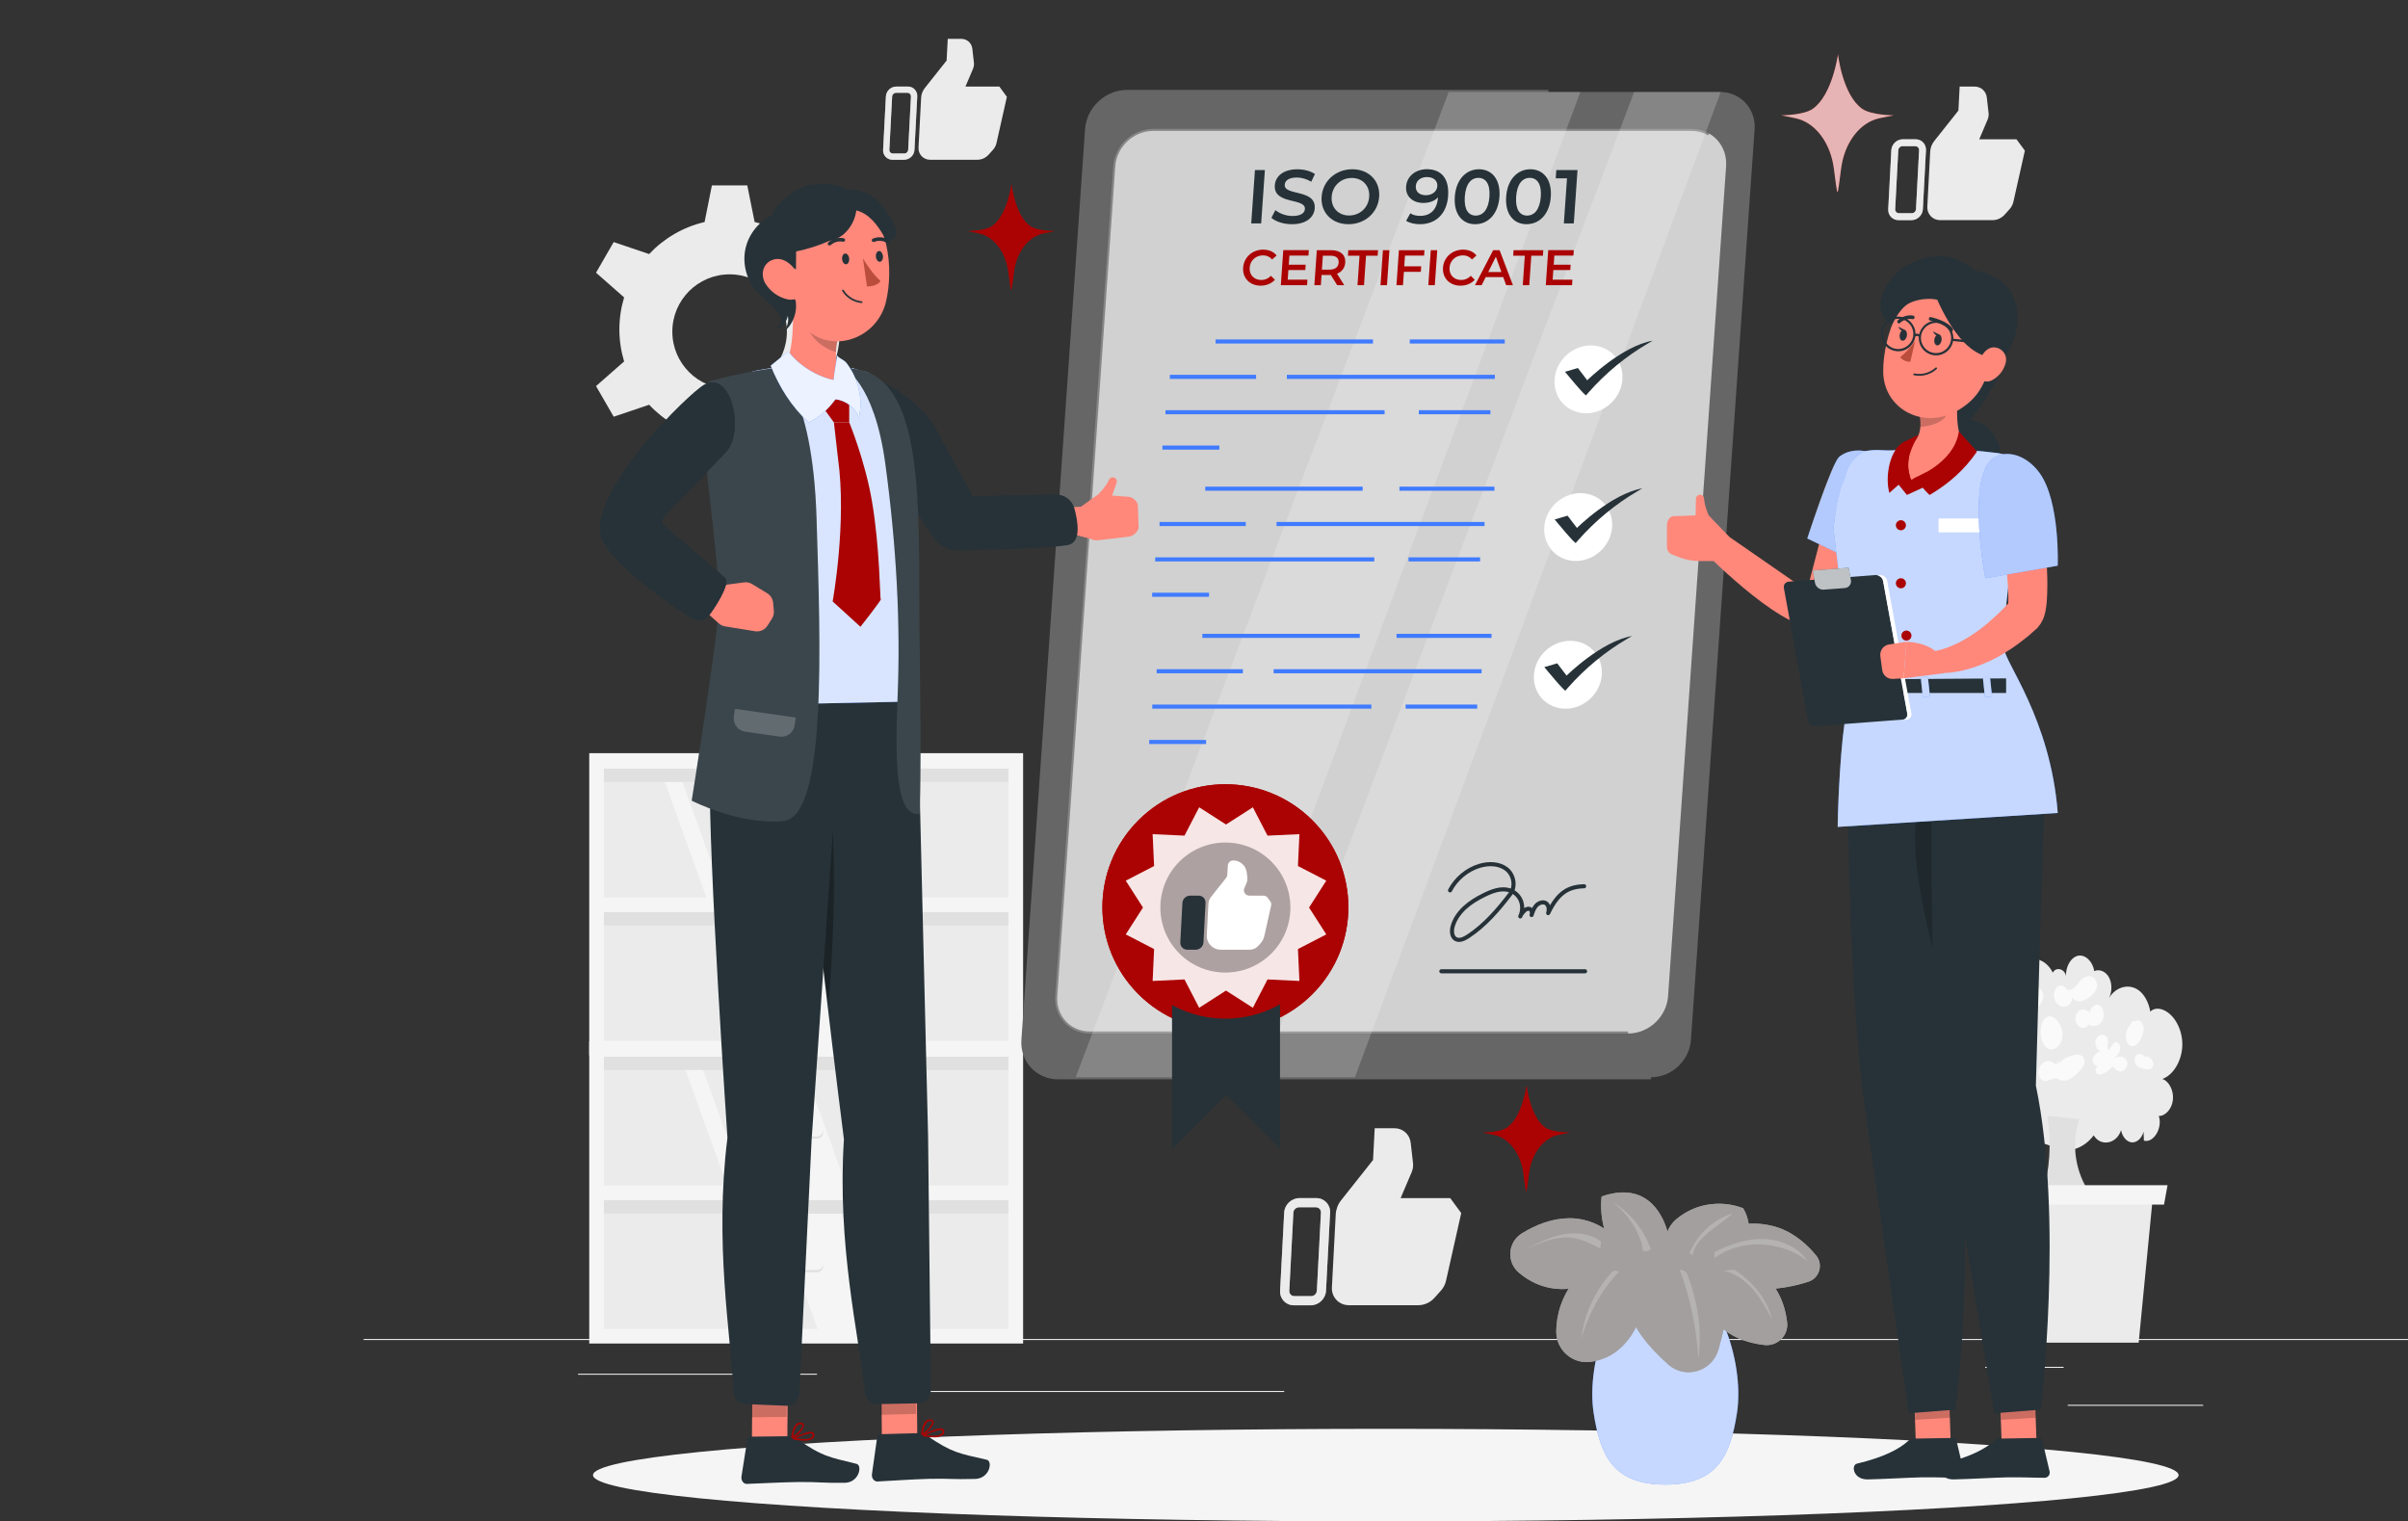 <?xml version="1.0" encoding="UTF-8"?>
<svg xmlns="http://www.w3.org/2000/svg" viewBox="0 0 588.92 372.06">
  <rect x="0" y="0" width="588.92" height="372.06" fill="#333333" stroke="none"/>
  <defs>
    <style>

      .bounce2 {
        animation: bounce2 4s ease infinite;
      }
      @keyframes bounce2 {
        0%, 20%, 50%, 80%, 100% {transform: translateY(0);}
        40% {transform: translateY(-30px);}
        60% {transform: translateY(-15px);}
      }
      
      .fade-in {
        animation: fade-in 2s linear infinite;
      }
      @keyframes fade-in {
        from { opacity: 0; }
        to { opacity: 1; }
      }
      .path {
        stroke-dasharray: 500;
        stroke-dashoffset: 1000;
        animation: dash 5s linear reverse infinite;
    }
    @keyframes dash {
        0% {
            stroke-dashoffset: 1000;
        }

        100% {
            stroke-dashoffset: 0;
        }
    }
      
    .spin {
      animation: spin 3s;
    }
    @keyframes spin {
      from { transform: rotate(0deg); }
      to { transform: rotate(360deg); }
    }


      .cls-1, .cls-2 {
        opacity: .7;
      }

      .cls-3, .cls-4, .cls-5, .cls-6, .cls-2, .cls-7, .cls-8, .cls-9 {
        fill: #fff;
      }

      .cls-10 {
        fill: #fafafa;
      }

      .cls-4 {
        opacity: .9;
      }

      .cls-11 {
        opacity: .5;
      }

      .cls-12 {
        fill: #ba4d3c;
      }

      .cls-13 {
        fill: #f5f5f5;
      }

      .cls-14, .cls-15, .cls-7 {
        opacity: .2;
      }

      .cls-5, .cls-16 {
        opacity: .1;
      }

      .cls-17 {
        fill: #e0e0e0;
      }

      .cls-6 {
        opacity: .8;
      }

      .cls-18 {
        opacity: .3;
      }

      .cls-15 {
        isolation: isolate;
      }

      .cls-19 {
        fill: #ebebeb;
      }

      .cls-20 {
        fill: #407bff;
      }

      .cls-21 {
        stroke: #263238;
        stroke-linecap: round;
        stroke-linejoin: round;
      }

      .cls-21, .cls-22 {
        fill: none;
      }

      .cls-8, .cls-22 {
        stroke: #407bff;
        stroke-miterlimit: 10;
      }

      .cls-9 {
        opacity: .6;
      }

      .cls-23 {
        fill: #263238;
      }

      .cls-24 {
        fill: #ff887b;
      }

      .cls-010 {
        fill: #ab0303;
      }

      .cls-011 {
        fill: #666666;
      }

      .cls-012 {
        fill: #fff;
      }

      .cls-013 {
        fill: #a39f9f;
      }

    </style>
  </defs>
  <g id="Background_Complete" data-name="Background Complete">
    <rect class="cls-19" x="505.7" y="343.54" width="33.12" height=".25"/>
    <rect class="cls-19" x="411.45" y="346.26" width="8.69" height=".25"/>
    <rect class="cls-19" x="485.51" y="334.26" width="19.19" height=".25"/>
    <rect class="cls-19" x="141.38" y="335.94" width="43.19" height=".25"/>
    <rect class="cls-19" x="193.48" y="335.94" width="6.33" height=".25"/>
    <rect class="cls-19" x="220.39" y="340.16" width="93.68" height=".25"/>
    
    <rect class="cls-19" x="88.92" y="327.45" width="500" height=".25"/>
    <g>
      <g>
        <g>
          <g>
            <path class="cls-19 " d="M468.51,34.06h-3.13c-1.48,0-2.74,1.2-2.82,2.68l-.76,14.43c-.08,1.48,1.06,2.67,2.53,2.67h3.13c1.47,0,2.74-1.2,2.81-2.67l.76-14.43c.08-1.48-1.06-2.68-2.53-2.68Zm.08,17.1c-.03,.54-.49,.98-1.03,.98h-3.13c-.54,0-.96-.44-.93-.98l.76-14.43c.03-.54,.49-.98,1.03-.98h3.13c.54,0,.96,.44,.93,.98l-.76,14.43Z"/>
            <path class="cls-19 " d="M493.21,34.06h-9.15l2.04-4.8c.22-.52,.31-1.09,.24-1.64l-.43-3.79c-.18-1.54-1.44-2.66-3-2.66h-3.64l-.31,5.87-5.9,7.44c-.59,.73-.94,1.65-.99,2.57l-.71,13.49c-.1,1.82,1.31,3.3,3.13,3.3h12.8c1.12,0,2.21-.49,2.99-1.35l1.19-1.33c.47-.52,.8-1.15,.95-1.83l2.8-12.49-2.04-2.77Z"/>
          </g>
          <g class="cls-11">
            <path class="cls-19 " d="M468.51,34.06h-3.13c-1.48,0-2.74,1.2-2.82,2.68l-.76,14.43c-.08,1.48,1.06,2.67,2.53,2.67h3.13c1.47,0,2.74-1.2,2.81-2.67l.76-14.43c.08-1.48-1.06-2.68-2.53-2.68Zm.08,17.1c-.03,.54-.49,.98-1.03,.98h-3.13c-.54,0-.96-.44-.93-.98l.76-14.43c.03-.54,.49-.98,1.03-.98h3.13c.54,0,.96,.44,.93,.98l-.76,14.43Z"/>
          </g>
        </g>
        <g>
          <g>
            <path class="cls-19 bounce2" d="M222.04,21.17h-2.83c-1.34,0-2.48,1.08-2.55,2.42l-.68,13.06c-.07,1.34,.96,2.42,2.29,2.42h2.83c1.33,0,2.48-1.08,2.55-2.42l.68-13.06c.07-1.34-.96-2.42-2.29-2.42Zm.07,15.48c-.03,.49-.44,.89-.93,.89h-2.83c-.49,0-.87-.4-.84-.89l.68-13.06c.03-.49,.45-.89,.93-.89h2.83c.49,0,.86,.4,.84,.89l-.68,13.06Z"/>
            <path class="cls-19 bounce2" d="M244.4,21.17h-8.28l1.85-4.35c.2-.47,.28-.99,.22-1.48l-.39-3.43c-.16-1.4-1.3-2.41-2.72-2.41h-3.29l-.28,5.31-5.34,6.73c-.53,.67-.85,1.49-.89,2.33l-.64,12.21c-.09,1.65,1.18,2.99,2.83,2.99h11.59c1.02,0,2-.45,2.71-1.23l1.08-1.2c.42-.47,.72-1.04,.86-1.65l2.54-11.31-1.84-2.51Z"/>
          </g>
          <g class="cls-11">
            <path class="cls-19 bounce2 " d="M222.04,21.17h-2.83c-1.34,0-2.48,1.08-2.55,2.42l-.68,13.06c-.07,1.34,.96,2.42,2.29,2.42h2.83c1.33,0,2.48-1.08,2.55-2.42l.68-13.06c.07-1.34-.96-2.42-2.29-2.42Zm.07,15.48c-.03,.49-.44,.89-.93,.89h-2.83c-.49,0-.87-.4-.84-.89l.68-13.06c.03-.49,.45-.89,.93-.89h2.83c.49,0,.86,.4,.84,.89l-.68,13.06Z"/>
          </g>
        </g>
        <g>
          <g>
            <path class="cls-19 spin" d="M321.94,293h-4.14c-1.95,0-3.63,1.59-3.73,3.55l-1,19.12c-.1,1.96,1.4,3.54,3.36,3.54h4.14c1.95,0,3.63-1.59,3.73-3.54l1-19.12c.1-1.96-1.4-3.55-3.36-3.55Zm.11,22.67c-.04,.71-.65,1.3-1.36,1.3h-4.14c-.72,0-1.27-.58-1.23-1.3l1-19.12c.04-.72,.65-1.3,1.37-1.3h4.14c.72,0,1.27,.58,1.23,1.3l-1,19.12Z"/>
            <path class="cls-19 spin" d="M354.67,293h-12.12l2.71-6.37c.29-.69,.4-1.44,.32-2.17l-.57-5.02c-.24-2.04-1.91-3.53-3.98-3.53h-4.82l-.41,7.77-7.81,9.85c-.78,.97-1.24,2.18-1.31,3.41l-.94,17.88c-.13,2.41,1.73,4.37,4.15,4.37h16.96c1.49,0,2.93-.65,3.96-1.79l1.58-1.76c.62-.68,1.06-1.52,1.26-2.42l3.72-16.56-2.7-3.68Z"/>
          </g>
          <g class="cls-11">
            <path class="cls-19 spin" d="M321.94,293h-4.14c-1.95,0-3.63,1.59-3.73,3.55l-1,19.12c-.1,1.96,1.4,3.54,3.36,3.54h4.14c1.95,0,3.63-1.59,3.73-3.54l1-19.12c.1-1.96-1.4-3.55-3.36-3.55Zm.11,22.67c-.04,.71-.65,1.3-1.36,1.3h-4.14c-.72,0-1.27-.58-1.23-1.3l1-19.12c.04-.72,.65-1.3,1.37-1.3h4.14c.72,0,1.27,.58,1.23,1.3l-1,19.12Z"/>
          </g>
        </g>
        <g>
          <rect class="cls-19" x="145.9" y="256.24" width="102.53" height="35.39" transform="translate(394.34 547.86) rotate(180)"/>
          <rect class="cls-19" x="145.9" y="291.63" width="102.53" height="35.39" transform="translate(394.34 618.65) rotate(180)"/>
          <g>
            <polygon class="cls-13" points="187.94 291.63 175.18 256.24 194.82 256.24 207.57 291.63 187.94 291.63"/>
            <polygon class="cls-13" points="165.68 256.24 170 256.24 182.75 291.63 178.44 291.63 165.68 256.24"/>
          </g>
          <g>
            <polygon class="cls-13" points="200.7 327.02 187.94 291.63 207.57 291.63 220.33 327.02 200.7 327.02"/>
            <polygon class="cls-13" points="178.44 291.63 182.75 291.63 195.51 327.02 191.2 327.02 178.44 291.63"/>
          </g>
          <g>
            <rect class="cls-19" x="145.9" y="185.77" width="102.53" height="35.39" transform="translate(394.34 406.93) rotate(180)"/>
            <rect class="cls-19" x="145.9" y="221.16" width="102.53" height="35.39" transform="translate(394.34 477.71) rotate(180)"/>
            <g>
              <polygon class="cls-13" points="182.88 221.16 170.12 185.77 189.75 185.77 202.51 221.16 182.88 221.16"/>
              <polygon class="cls-13" points="160.62 185.77 164.93 185.77 177.69 221.16 173.37 221.16 160.62 185.77"/>
            </g>
            <g>
              <polygon class="cls-13" points="195.63 256.55 182.88 221.16 202.51 221.16 215.27 256.55 195.63 256.55"/>
              <polygon class="cls-13" points="173.37 221.16 177.69 221.16 190.44 256.55 186.13 256.55 173.37 221.16"/>
            </g>
            <rect class="cls-17" x="195.38" y="138.16" width="3.58" height="102.53" transform="translate(386.59 -7.74) rotate(90)"/>
            <rect class="cls-17" x="195.38" y="173.27" width="3.58" height="102.53" transform="translate(421.71 27.37) rotate(90)"/>
            <g>
              <path class="cls-17" d="M194.54,208c-.85,0-1.54-.69-1.54-1.54s.69-1.54,1.54-1.54h5.25c.85,0,1.54,.69,1.54,1.54s-.69,1.54-1.54,1.54h-5.25Z"/>
              <path class="cls-13" d="M194.54,207.45c-.85,0-1.54-.69-1.54-1.54s.69-1.54,1.54-1.54h5.25c.85,0,1.54,.69,1.54,1.54s-.69,1.54-1.54,1.54h-5.25Z"/>
            </g>
            <g>
              <path class="cls-17" d="M194.54,240.67c-.85,0-1.54-.69-1.54-1.54s.69-1.54,1.54-1.54h5.25c.85,0,1.54,.69,1.54,1.54s-.69,1.54-1.54,1.54h-5.25Z"/>
              <path class="cls-13" d="M194.54,240.12c-.85,0-1.54-.69-1.54-1.54s.69-1.54,1.54-1.54h5.25c.85,0,1.54,.69,1.54,1.54s-.69,1.54-1.54,1.54h-5.25Z"/>
            </g>
            <path class="cls-13" d="M144.11,184.19v73.91h106.11v-73.91h-106.11Zm3.58,38.85h98.95v31.49h-98.95v-31.49Zm0-35.07h98.95v31.49h-98.95v-31.49Z"/>
          </g>
          <rect class="cls-17" x="195.38" y="208.63" width="3.58" height="102.53" transform="translate(457.06 62.72) rotate(90)"/>
          <rect class="cls-17" x="195.38" y="243.74" width="3.58" height="102.53" transform="translate(492.17 97.84) rotate(90)"/>
          <g>
            <path class="cls-17" d="M194.54,278.46c-.85,0-1.54-.69-1.54-1.54s.69-1.54,1.54-1.54h5.25c.85,0,1.54,.69,1.54,1.54s-.69,1.54-1.54,1.54h-5.25Z"/>
            <path class="cls-13" d="M194.54,277.92c-.85,0-1.54-.69-1.54-1.54s.69-1.54,1.54-1.54h5.25c.85,0,1.54,.69,1.54,1.54s-.69,1.54-1.54,1.54h-5.25Z"/>
          </g>
          <g>
            <path class="cls-17" d="M194.54,311.13c-.85,0-1.54-.69-1.54-1.54s.69-1.54,1.54-1.54h5.25c.85,0,1.54,.69,1.54,1.54s-.69,1.54-1.54,1.54h-5.25Z"/>
            <path class="cls-13" d="M194.54,310.59c-.85,0-1.54-.69-1.54-1.54s.69-1.54,1.54-1.54h5.25c.85,0,1.54,.69,1.54,1.54s-.69,1.54-1.54,1.54h-5.25Z"/>
          </g>
          <path class="cls-13" d="M144.11,254.65v73.91h106.11v-73.91h-106.11Zm3.58,38.85h98.95v31.49h-98.95v-31.49Zm0-35.07h98.95v31.49h-98.95v-31.49Z"/>
        </g>
        <path class="cls-19" d="M205.4,80.56c0-2.72-.4-5.35-1.16-7.83l6.87-6.04-4.32-7.49-8.67,2.93c-3.59-3.83-8.27-6.61-13.56-7.83l-1.8-8.96h-8.65l-1.79,8.96c-5.28,1.23-9.98,4.01-13.56,7.83l-8.67-2.93-4.32,7.49,6.87,6.04c-.75,2.47-1.16,5.11-1.16,7.83s.41,5.35,1.16,7.83l-6.87,6.03,4.32,7.49,8.67-2.93c3.59,3.83,8.28,6.61,13.56,7.84l1.79,8.96h8.65l1.8-8.96c5.28-1.23,9.97-4.01,13.56-7.84l8.67,2.93,4.32-7.49-6.87-6.03c.76-2.48,1.16-5.11,1.16-7.83Zm-26.96,14.55c-7.74,0-14.01-6.28-14.01-14.01s6.27-14.01,14.01-14.01,14.01,6.28,14.01,14.01-6.28,14.01-14.01,14.01Z"/>
      </g>
      <g>
        <g>
          <path class="cls-19" d="M502.24,238.32c-1.08-2.7-3.56-4.27-5.81-3.67-2.25,.6-4.09,3.3-4.33,6.36-1.59-1.51-3.87-1.58-5.51-.18-1.65,1.4-2.56,4.19-2.22,6.75-1.79-1.83-4.74-1.08-5.89,1.52-1.16,2.59-.26,6.42,1.8,7.66-1.4,.13-2.6,1.9-2.57,3.77,.04,1.88,1.31,3.56,2.71,3.59-1.42,.04-2.73,1.62-2.9,3.51-.17,1.89,.81,3.84,2.18,4.34-1.44,.81-1.81,3.81-.63,5.19s3.35,.51,3.77-1.51c.22,.58,.9,.72,1.24,.25,.34-.47,.21-1.37-.24-1.64,.65,1.16,2.31,.62,2.49-.81-.49,3.31,2.63,6.42,4.86,4.85-.64,1.38,.27,3.31,1.44,3.74,1.17,.43,2.41-.18,3.51-.87,1.1-.69,2.23-1.49,3.45-1.47,1.07,.02,2.06,.67,3.08,1.09,3.24,1.32,6.99,.06,9.39-3.14,1.69,2.86,5.68,2.09,6.69-1.29,.26,1.62,1.39,2.92,2.63,3.01,1.24,.09,2.47-1.03,2.87-2.6,.03,.72,.05,1.45,.08,2.17,2.34,.7,4.65-3.12,3.64-6.03,1.67,.04,3.25-1.78,3.46-4,.22-2.21-.96-4.52-2.58-5.05,2.75-.98,4.85-4.59,4.88-8.39,.03-3.81-2.01-7.47-4.74-8.53-1.08-.42-2.34-.41-3.2,.56-.86,.96-.98,3.08-.01,3.85,.83-3.41-.4-7.5-2.76-9.2-2.36-1.7-5.59-.83-7.26,1.97,.82-1.45,.83-3.62,.04-5.09-.8-1.47-2.34-2.13-3.62-1.54-.32-2.34-2.16-4.11-3.93-3.77-1.76,.35-3.15,2.75-2.95,5.12-.2-1.98-2.63-2.56-3.33-.8-.99-.35,.29,.29,.29,.29Z"/>
          <g>
            <path class="cls-10" d="M502.89,260.34c-.72-.63-1.63-.98-2.49-.76-.86,.22-1.64,1.06-1.82,2.15-.18,1.09,.36,2.33,1.21,2.6,1.04,.32,2.08-.77,3.14-.58,.38,.07,.72,.29,1.09,.42,1.52,.51,3.03-.74,4.29-1.93,.44-.42,.9-.85,1.19-1.44,.3-.59,.41-1.39,.13-1.99-.39-.84-1.31-.97-2.07-.86-1.54,.22-3.02,1.01-4.22,2.23,.04-.3,.08-.61,.12-.91l-.56,1.07Z"/>
            <path class="cls-10" d="M524.98,258.69c-.41-.37-.84-.74-1.33-.88-.49-.15-1.07-.01-1.38,.49-.42,.69-.16,1.76,.38,2.31,.54,.54,1.25,.7,1.94,.83,.7,.14,1.58,.17,1.93-.61,.25-.57,.05-1.32-.33-1.77-.38-.45-.89-.66-1.38-.86l.16,.5Z"/>
            <g>
              <path class="cls-10" d="M490.09,244.15c-1.41,.74-2.49,2.39-2.82,4.27-.1,.57-.08,1.28,.31,1.59,.28,.21,.64,.13,.95,.03,1.35-.41,2.7-.81,4.04-1.21-.65,.31-1.31,.64-1.82,1.22-.52,.58-.86,1.49-.69,2.34,.2,1,1.06,1.61,1.87,1.59,.81-.01,1.57-.53,2.23-1.12,.7-.64,1.39-1.52,1.41-2.62,.01-1.1-1.08-2.11-1.74-1.41,1.54-.53,3.01-1.38,4.34-2.5,.48-.41,.95-.86,1.26-1.49,.3-.62,.41-1.45,.13-2.09-1.38-3.18-3.13,1.48-3.98,1.9-1.61,.79-3.43-1.58-5.48-.5Z"/>
              <path class="cls-10" d="M483.8,257.71c-.14,.62-.04,1.37,.36,1.77,.4,.4,1.11,.27,1.29-.34-.9,.36-1.87,.77-2.43,1.73-.56,.96-.42,2.64,.48,3.02,.56,.23,1.16-.12,1.68-.47,1.46-1.01,2.86-2.18,4.18-3.48-.4,1.17,.56,2.5,1.57,2.61,1.01,.11,1.95-.58,2.81-1.24,1.06-.81,2.27-2.06,1.99-3.58-.24-1.33-1.58-1.92-2.62-1.53-1.03,.39-1.81,1.44-2.53,2.45,.57-1.05-.24-2.6-1.23-2.77-.96-.16-1.93,.58-2.53,1.48,1.12-.78,1.38-2.82-.13-3.05-.98-.15-2.64,2.37-2.88,3.4Z"/>
              <path class="cls-10" d="M514.66,253.14c-.85-.4-1.91,.3-2.14,1.41-.23,1.11,.43,2.38,1.33,2.55-.66,.07-1.29,.49-1.71,1.13-.24,.36-.41,.82-.36,1.28,.08,.69,.66,1.14,1.21,1.17,.55,.02,1.07-.27,1.57-.56-.54,.06-1.12,.14-1.55,.57s-.62,1.32-.23,1.8c.32,.41,.86,.34,1.29,.18,.99-.35,1.9-1,2.65-1.89,.56,.79,1.39,1.35,2.22,1.18,.83-.17,1.53-1.28,1.27-2.29-.18-.72-.78-1.17-1.37-1.26-.59-.09-1.19,.11-1.76,.35,.58-.52,1.2-1.11,1.41-1.97,.21-.86-.25-2.02-.96-1.95-.8,.08-1.21,1.46-1.84,1.95-.78-.92,.68-2.85-1.03-3.66Z"/>
              <path class="cls-10" d="M500.25,248.94c-.91,.78-1.22,2.32-1.16,3.7,.07,1.53,.62,3.17,1.73,3.78,1.46,.81,3.29-.73,3.56-2.72,.27-1.99-.76-4.01-2.18-4.94,0,0-1.04-.6-1.95,.18Z"/>
              <path class="cls-10" d="M510.46,247.28c.13,.14,.25,.27,.38,.41-.62-.99-1.93-1.12-2.66-.27-.74,.86-.74,2.52,0,3.38,.73,.86,2.04,.74,2.67-.24,1.06,.62,2.45,.38,3.19-.75,.74-1.13,.57-3.11-.44-3.84-1.01-.73-2.55,.36-2.44,1.83-.15-.21-.29-.41-.44-.62l-.24,.1Z"/>
              <path class="cls-10" d="M521.72,249.58c-.72,.9-1.47,1.86-1.74,3.1-.26,1.24,.17,2.81,1.15,3.13,.98,.31,1.9-.7,2.46-1.77,.5-.96,.89-2.15,.6-3.24-.29-1.09-1.53-1.74-2.15-.9l-.32-.32Z"/>
              <path class="cls-10" d="M505.49,242.1c-.37-1.04-1.53-1.4-2.3-.8-.76,.6-1.04,1.96-.71,3.01,.33,1.06,1.19,1.77,2.08,1.9,1.11,.15,2.42-.98,2.17-2.35,.48,.8,1.34,1.11,2.12,1.01,.79-.1,1.52-.55,2.2-1.05,.93-.68,1.92-1.72,1.82-3.08-.08-1.08-.9-1.91-1.75-2.01-.85-.1-1.69,.4-2.34,1.1-.51,.55-.94,1.23-1.49,1.72-.55,.48-1.3,.74-1.89,.34l.09,.2Z"/>
            </g>
          </g>
        </g>
        <path class="cls-17" d="M508.55,273.6c-2.09,6.12-1.03,13.23,2.76,18.47-4.08,0-7.74,.28-11.82,.28,1.83-6.28,2.28-12.96,1.24-19.42,2.27,0,5.55,.67,7.81,.67Z"/>
        <g>
          <polygon class="cls-19" points="523.05 328.35 487.73 328.35 484.27 292.75 526.51 292.75 523.05 328.35"/>
          <polygon class="cls-13" points="529.25 294.59 481.18 294.59 480.32 289.85 530.11 289.85 529.25 294.59"/>
        </g>
      </g>
    </g>
  </g>
  <g id="Shadow">
    <ellipse id="_Path_" data-name="&amp;lt;Path&amp;gt;" class="cls-13" cx="338.92" cy="360.74" rx="193.89" ry="11.32"/>
  </g>
  <g id="Plant">
    <g>
      <g>
        <path class="cls-20" d="M424.81,345.53c-1.6,10.4-4.78,17.53-17.53,17.53s-15.92-7.13-17.53-17.53c-1.96-12.73,4.96-33.94,17.53-33.94s19.49,21.22,17.53,33.94Z"/>
        <path class="cls-2" d="M424.81,345.53c-1.6,10.4-4.78,17.53-17.53,17.53s-15.92-7.13-17.53-17.53c-1.96-12.73,4.96-33.94,17.53-33.94s19.49,21.22,17.53,33.94Z"/>
        <path class="cls-013" d="M406.9,314.35c-4.35-.45-8.65-3.17-11.52-7.27-2.86-4.1-4.24-9.52-3.67-14.48,5.03-1.74,10.24-1.53,13.79,3.56,3.55,5.08,3.98,12.94,1.4,18.19Z"/>
        <path class="cls-013" d="M406.9,314.35c-4.35-.45-8.65-3.17-11.52-7.27-2.86-4.1-4.24-9.52-3.67-14.48,5.03-1.74,10.24-1.53,13.79,3.56,3.55,5.08,3.98,12.94,1.4,18.19Z"/>
        <g>
          <path class="cls-013" d="M397.8,308.46c-.93-6.32-7.65-10.62-14.04-10.54-4.11,.05-8.02,1.52-11.55,3.7-3.46,2.13-3.83,7.01-.72,9.63,2.54,2.14,5.53,3.58,9.07,3.92,6.05,.59,12.98-2.38,17.24-6.71Z"/>
          <path class="cls-013" d="M397.8,308.46c-.93-6.32-7.65-10.62-14.04-10.54-4.11,.05-8.02,1.52-11.55,3.7-3.46,2.13-3.83,7.01-.72,9.63,2.54,2.14,5.53,3.58,9.07,3.92,6.05,.59,12.98-2.38,17.24-6.71Z"/>
          <path class="cls-013" d="M402.24,313.31c-.14-4.45-4.62-7.47-8.8-5.94-3.39,1.23-6.45,3.37-8.68,6.2-2.68,3.4-4.12,7.72-4.15,12.04-.03,4.57,4.05,8.12,8.57,7.41,1.93-.3,3.79-.98,5.3-1.96,3.62-2.34,5.99-6.27,7.14-10.42,.59-2.12,.69-4.72,.61-7.33Z"/>
          <path class="cls-013" d="M402.24,313.31c-.14-4.45-4.62-7.47-8.8-5.94-3.39,1.23-6.45,3.37-8.68,6.2-2.68,3.4-4.12,7.72-4.15,12.04-.03,4.57,4.05,8.12,8.57,7.41,1.93-.3,3.79-.98,5.3-1.96,3.62-2.34,5.99-6.27,7.14-10.42,.59-2.12,.69-4.72,.61-7.33Z"/>
          <path class="cls-013" d="M426.33,295.49c-3.93-1.54-8.46-1.47-12.34,.19-1.44,.62-2.78,1.45-3.98,2.45-4.45,3.72-3.28,10.76,2.18,12.72,2.9,1.04,6.19,1.04,8.99-.33,5.73-2.8,8.42-9.55,5.15-15.03Z"/>
          <path class="cls-013" d="M426.33,295.49c-3.93-1.54-8.46-1.47-12.34,.19-1.44,.62-2.78,1.45-3.98,2.45-4.45,3.72-3.28,10.76,2.18,12.72,2.9,1.04,6.19,1.04,8.99-.33,5.73-2.8,8.42-9.55,5.15-15.03Z"/>
          <path class="cls-013" d="M421.09,301.6c-1.67,1.45-3.39,2.95-4.19,5.29-.31,.9-.44,1.88-.3,2.82,.41,2.87,2.65,3.79,4.7,4.34,6.91,1.86,14.21,1.62,21.03-.63,2.66-.88,3.62-4.18,1.86-6.36-2.3-2.85-5.28-5.2-8.18-6.42-4.33-1.82-11.21-2.25-14.91,.95Z"/>
          <path class="cls-013" d="M421.09,301.6c-1.67,1.45-3.39,2.95-4.19,5.29-.31,.9-.44,1.88-.3,2.82,.41,2.87,2.65,3.79,4.7,4.34,6.91,1.86,14.21,1.62,21.03-.63,2.66-.88,3.62-4.18,1.86-6.36-2.3-2.85-5.28-5.2-8.18-6.42-4.33-1.82-11.21-2.25-14.91,.95Z"/>
          <path class="cls-013" d="M423.73,308.84c-3-.72-6.08,1.1-6.85,4.09-.5,1.97-.44,4.12,.21,6.06,1.27,3.8,4.49,6.74,8.16,8.33,1.99,.86,4.1,1.35,6.25,1.6,3.18,.36,5.94-2.32,5.58-5.5-.37-3.27-1.45-6.46-3.35-9.05-2.25-3.07-6.1-4.58-10-5.52Z"/>
          <path class="cls-013" d="M423.73,308.84c-3-.72-6.08,1.1-6.85,4.09-.5,1.97-.44,4.12,.21,6.06,1.27,3.8,4.49,6.74,8.16,8.33,1.99,.86,4.1,1.35,6.25,1.6,3.18,.36,5.94-2.32,5.58-5.5-.37-3.27-1.45-6.46-3.35-9.05-2.25-3.07-6.1-4.58-10-5.52Z"/>
          <path class="cls-013" d="M411.72,308.76c-2.62-3.04-7.85-2.8-10.78-.05s-3.71,7.25-2.75,11.15c.96,3.9,3.4,7.27,6.12,10.22,1.16,1.26,2.39,2.46,3.67,3.59,4.22,3.74,10.83,1.71,12.32-3.73l.03-.1c1.12-4.06,2.26-8.28,1.57-12.43s-5.98-8.21-10.17-8.65Z"/>
          <path class="cls-013" d="M411.72,308.76c-2.62-3.04-7.85-2.8-10.78-.05s-3.71,7.25-2.75,11.15c.96,3.9,3.4,7.27,6.12,10.22,1.16,1.26,2.39,2.46,3.67,3.59,4.22,3.74,10.83,1.71,12.32-3.73l.03-.1c1.12-4.06,2.26-8.28,1.57-12.43s-5.98-8.21-10.17-8.65Z"/>
        </g>
      </g>
      <path class="cls-7" d="M412.66,311.65c2.52,6.52,3.67,13.67,2.7,20.59-.43-7.43-1.97-14.79-4.56-21.77,.78,.12,1.58,.44,1.86,1.17Z"/>
      <path class="cls-7" d="M395.94,311.02c-4.49,4.64-7.35,10.23-9.24,16.41,.74-6.09,3.44-11.93,7.61-16.43,.42-.45,1.07-.25,1.62,.02Z"/>
      <path class="cls-7" d="M391.36,305.28c-2.28-1.15-4.62-2.31-7.15-2.61-3.68-.43-7.32,1.24-10.75,2.64,2.87-1.43,5.8-2.87,8.95-3.45,3.16-.58,6.63-.19,9.18,1.77-.06,.57-.17,1.07-.22,1.65Z"/>
      <path class="cls-7" d="M433.34,322.48c-1.39-2.53-2.79-5.08-4.69-7.24-1.9-2.16-4.38-3.94-7.21-4.49,.83,0,1.84-.25,2.67-.25,4.47,2.81,7.99,7.08,9.32,12.19,.08-.18-.17-.02-.09-.2Z"/>
      <path class="cls-7" d="M403.74,305.52c-1.71-4.9-5.07-9-9.51-11.68,3.32,2.48,5.85,5.99,7.16,9.91,.22,.66,.22,1.45,.45,2.11,.61,.34,1.36,.1,1.9-.34Z"/>
      <path class="cls-7" d="M423.79,296.72c-4.72,1.44-8.71,5.1-10.55,9.68,.36,.18,.36,.36,.71,.53,.44-2.43,2.38-4.33,4.31-5.88s3.68-2.7,5.53-4.34Z"/>
      <path class="cls-7" d="M442.14,308.49c-2.3-3.51-6.59-5.38-10.79-5.49-4.19-.12-8.33,1.28-12.05,3.22v1.43c3.28-2.38,7.33-3.49,11.37-3.32,4.05,.17,8.4,1.52,11.47,4.17Z"/>
    </g>
  </g>
  <g id="Certificate">
    <g>
      <g>
        <path class="cls-011  path" stroke="#666666" fill="none" stroke-width="1" d="M403.78,263.45h-144.98c-5.05,0-8.85-4.09-8.5-9.14l15.57-222.68c.35-5.05,4.73-9.14,9.77-9.14h144.98c5.05,0,8.85,4.09,8.5,9.14l-15.57,222.68c-.35,5.05-4.73,9.14-9.77,9.14Z"/>
        <path class="cls-2  path" stroke="#666666" fill="none" stroke-width="1" d="M398.19,252.75h-131.62c-5.05,0-8.85-4.09-8.5-9.14l14.19-202.96c.35-5.05,4.73-9.14,9.77-9.14h131.62c5.05,0,8.85,4.09,8.5,9.14l-14.19,202.96c-.35,5.05-4.73,9.14-9.77,9.14Z"/>
      </g>
      <polyline class="cls-7" points="354.3 22.5 263.07 263.45 297.04 263.45 386.5 22.5"/>
      <polyline class="cls-7" points="399.65 22.5 308.42 263.45 331.37 263.45 420.83 22.5"/>
      <g>
        <g>
          <path class="cls-23" d="M306.92,41.58h2.43l-.91,13.06h-2.43l.91-13.06Z"/>
          <path class="cls-23" d="M310.95,53.26l.97-1.88c.99,.84,2.61,1.44,4.21,1.44,2.03,0,2.94-.73,3.01-1.7,.2-2.82-7.7-.97-7.36-5.82,.15-2.11,1.95-3.9,5.54-3.9,1.57,0,3.18,.41,4.27,1.16l-.9,1.88c-1.13-.69-2.39-1.03-3.53-1.03-2.02,0-2.89,.78-2.96,1.77-.19,2.78,7.68,.97,7.34,5.77-.15,2.09-1.97,3.88-5.55,3.88-2.03,0-4.02-.63-5.04-1.57Z"/>
          <path class="cls-23" d="M323.23,48.11c.27-3.86,3.46-6.72,7.5-6.72s6.84,2.84,6.57,6.72-3.46,6.72-7.51,6.72-6.84-2.86-6.57-6.72Zm11.63,0c.19-2.67-1.64-4.59-4.27-4.59s-4.73,1.92-4.91,4.59c-.19,2.67,1.64,4.59,4.27,4.59s4.73-1.92,4.91-4.59Z"/>
          <path class="cls-23" d="M354.17,47.89c-.31,4.48-3.1,6.94-6.89,6.94-1.31,0-2.54-.28-3.38-.84l1.02-1.83c.68,.47,1.52,.63,2.44,.63,2.46,0,4.12-1.53,4.33-4.5v-.02c-.85,.91-2.13,1.36-3.58,1.36-2.58,0-4.39-1.57-4.22-4.01,.18-2.59,2.41-4.24,5.07-4.24,3.56,0,5.49,2.3,5.2,6.49Zm-2.65-2.39c.09-1.23-.82-2.2-2.55-2.2-1.51,0-2.62,.86-2.71,2.22s.87,2.22,2.46,2.22,2.72-.95,2.81-2.24Z"/>
          <path class="cls-23" d="M355.8,48.11c.3-4.29,2.82-6.72,5.92-6.72s5.3,2.43,5,6.72c-.3,4.29-2.82,6.72-5.94,6.72s-5.28-2.43-4.98-6.72Zm8.47,0c.22-3.15-.91-4.61-2.7-4.61s-3.11,1.46-3.33,4.61c-.22,3.15,.91,4.61,2.68,4.61s3.12-1.46,3.35-4.61Z"/>
          <path class="cls-23" d="M368.36,48.11c.3-4.29,2.82-6.72,5.92-6.72s5.3,2.43,5,6.72c-.3,4.29-2.82,6.72-5.94,6.72s-5.28-2.43-4.98-6.72Zm8.47,0c.22-3.15-.91-4.61-2.7-4.61s-3.11,1.46-3.33,4.61c-.22,3.15,.91,4.61,2.68,4.61s3.12-1.46,3.35-4.61Z"/>
          <path class="cls-23" d="M385.81,41.58l-.91,13.06h-2.43l.77-11.03h-2.76l.14-2.03h5.19Z"/>
        </g>
        <g>
          <path class="cls-010" d="M304.03,65.46c.18-2.56,2.27-4.41,4.9-4.41,1.4,0,2.56,.5,3.29,1.43l-1.1,.97c-.58-.67-1.33-1-2.22-1-1.78,0-3.15,1.25-3.27,3.01-.12,1.76,1.07,3.01,2.85,3.01,.89,0,1.69-.33,2.36-1.02l.96,.98c-.86,.93-2.09,1.43-3.5,1.43-2.62,0-4.45-1.85-4.27-4.41Z"/>
          <path class="cls-010" d="M319.76,68.41l-.09,1.33h-6.42l.6-8.57h6.25l-.09,1.33h-4.66l-.16,2.23h4.14l-.09,1.31h-4.14l-.17,2.36h4.83Z"/>
          <path class="cls-010" d="M327.04,69.75l-1.57-2.51c-.11,.01-.22,.01-.33,.01h-1.93l-.17,2.5h-1.59l.6-8.57h3.52c2.25,0,3.57,1.15,3.43,3.05-.09,1.3-.82,2.25-2.01,2.7l1.77,2.81h-1.71Zm-1.65-7.22h-1.86l-.24,3.41h1.86c1.4,0,2.16-.64,2.24-1.71,.08-1.08-.6-1.7-2-1.7Z"/>
          <path class="cls-010" d="M332.5,62.53h-2.84l.09-1.35h7.27l-.09,1.35h-2.84l-.5,7.22h-1.59l.5-7.22Z"/>
          <path class="cls-010" d="M338.22,61.18h1.59l-.6,8.57h-1.59l.6-8.57Z"/>
          <path class="cls-010" d="M343.62,62.51l-.18,2.61h4.14l-.09,1.35h-4.14l-.23,3.28h-1.59l.6-8.57h6.25l-.09,1.33h-4.66Z"/>
          <path class="cls-010" d="M349.92,61.18h1.59l-.6,8.57h-1.59l.6-8.57Z"/>
          <path class="cls-010" d="M352.91,65.46c.18-2.56,2.27-4.41,4.9-4.41,1.4,0,2.56,.5,3.29,1.43l-1.1,.97c-.58-.67-1.32-1-2.22-1-1.77,0-3.15,1.25-3.27,3.01-.12,1.76,1.07,3.01,2.85,3.01,.89,0,1.69-.33,2.36-1.02l.96,.98c-.86,.93-2.1,1.43-3.5,1.43-2.62,0-4.45-1.85-4.27-4.41Z"/>
          <path class="cls-010" d="M367.63,67.77h-4.28l-.98,1.98h-1.64l4.45-8.57h1.57l3.27,8.57h-1.66l-.72-1.98Zm-.44-1.25l-1.35-3.74-1.86,3.74h3.22Z"/>
          <path class="cls-010" d="M372.92,62.53h-2.84l.09-1.35h7.27l-.09,1.35h-2.84l-.5,7.22h-1.59l.5-7.22Z"/>
          <path class="cls-010" d="M384.56,68.41l-.09,1.33h-6.42l.6-8.57h6.25l-.09,1.33h-4.66l-.16,2.23h4.14l-.09,1.31h-4.14l-.17,2.36h4.83Z"/>
        </g>
      </g>
      <g>
        <g>
          <ellipse class="cls-012" cx="388.5" cy="92.78" rx="8.59" ry="8.01" transform="translate(44.58 295.91) rotate(-44)"/>
          <path class="cls-23 fade-in" d="M382.75,90.93s5.27,6.42,5.19,5.7l.52-.6c4.22-4.8,9.18-8.89,14.68-12.1l1.05-.61c-7.59,1.32-16,9.68-16,9.68l-2.29-3-3.15,.92Z"/>
        </g>
        <g>
          <ellipse class="cls-012" cx="385.98" cy="128.89" rx="8.59" ry="8.01" transform="translate(18.79 304.3) rotate(-44)"/>
          <path class="cls-23 fade-in" d="M380.23,127.04s5.27,6.42,5.19,5.7l.52-.6c4.22-4.8,9.18-8.89,14.68-12.1l1.05-.61c-7.59,1.32-16,9.68-16,9.68l-2.29-3-3.15,.92Z"/>
        </g>
        <g>
          <path class="cls-012" d="M375.15,165.01c.32-4.58,4.29-8.3,8.88-8.3s8.04,3.71,7.72,8.3-4.29,8.3-8.88,8.3-8.04-3.71-7.72-8.3Z"/>
          <path class="cls-23 fade-in" d="M377.7,163.15s5.27,6.42,5.19,5.7l.52-.6c4.22-4.8,9.18-8.89,14.68-12.1l1.05-.61c-7.59,1.32-16,9.68-16,9.68l-2.29-3-3.15,.92Z"/>
        </g>
        <g>
          <line class="cls-8" x1="335.79" y1="83.51" x2="297.29" y2="83.51"/>
          <line class="cls-8" x1="368.01" y1="83.51" x2="344.78" y2="83.51"/>
          <line class="cls-8" x1="307.2" y1="92.16" x2="286.11" y2="92.16"/>
          <line class="cls-8" x1="365.59" y1="92.16" x2="314.72" y2="92.16"/>
          <line class="cls-8" x1="338.63" y1="100.81" x2="285.04" y2="100.81"/>
          <line class="cls-8" x1="364.51" y1="100.81" x2="347" y2="100.81"/>
          <line class="cls-8" x1="298.21" y1="109.46" x2="284.29" y2="109.46"/>
        </g>
        <g>
          <line class="cls-8" x1="333.27" y1="119.51" x2="294.77" y2="119.51"/>
          <line class="cls-8" x1="365.49" y1="119.51" x2="342.26" y2="119.51"/>
          <line class="cls-8" x1="304.68" y1="128.15" x2="283.59" y2="128.15"/>
          <line class="cls-8" x1="363.07" y1="128.15" x2="312.2" y2="128.15"/>
          <line class="cls-8" x1="336.11" y1="136.8" x2="282.52" y2="136.8"/>
          <line class="cls-8" x1="361.99" y1="136.8" x2="344.48" y2="136.8"/>
          <line class="cls-8" x1="295.69" y1="145.45" x2="281.78" y2="145.45"/>
        </g>
        <g>
          <line class="cls-8" x1="332.56" y1="155.5" x2="294.06" y2="155.5"/>
          <line class="cls-8" x1="364.78" y1="155.5" x2="341.54" y2="155.5"/>
          <line class="cls-8" x1="303.97" y1="164.15" x2="282.88" y2="164.15"/>
          <line class="cls-8" x1="362.35" y1="164.15" x2="311.49" y2="164.15"/>
          <line class="cls-8" x1="335.4" y1="172.8" x2="281.81" y2="172.8"/>
          <line class="cls-8" x1="361.28" y1="172.8" x2="343.77" y2="172.8"/>
          <line class="cls-8" x1="294.97" y1="181.45" x2="281.06" y2="181.45"/>
        </g>
      </g>
      <g>
        <path class="cls-21" d="M354.63,217.74c1.48-2.84,4.18-5.09,7.23-6,2.26-.68,4.82-.58,6.58,.79,1.76,1.37,2.36,4.22,.91,6.12-2.97,3.88-6.17,7.6-10.24,10.29-.92,.61-2.08,1.2-3.02,.74-1.02-.49-1.13-1.92-.83-3.07,.47-1.78,1.6-3.38,2.98-4.65,1.38-1.27,3.01-2.23,4.68-3.06,1.92-.96,4.08-1.77,6.06-1.25,1.3,.34,2.39,1.27,2.92,2.49s.5,2.7-.09,3.97c.18-.52,.62-1.03,1.01-1.43,.39-.4,1.06-.6,1.48-.29,.39,.29,.43,.88,.28,1.38,.27-.83,.55-1.7,1.16-2.35s1.65-1,2.35-.54c.68,.44,.83,1.55,.54,2.42,2.45-5.08,4.96-6.45,8.8-6.57"/>
        <line class="cls-21" x1="352.51" y1="237.53" x2="387.66" y2="237.53"/>
      </g>
    </g>
  </g>
  <g id="Badge">
    <g>
      <g>
        <circle class="cls-010" cx="299.69" cy="221.86" r="30.08" transform="translate(-69.1 276.9) rotate(-45)"/>
        <circle class="cls-010" cx="299.69" cy="221.86" r="30.08" transform="translate(-69.1 276.9) rotate(-45)"/>
      </g>
      <g>
        <polygon class="cls-23" points="286.64 231.99 286.64 281.01 299.88 267.77 313.05 280.94 313.05 231.74 286.64 231.99"/>
        <circle class="cls-010" cx="299.69" cy="221.98" r="27.13"/>
        <g class="cls-010">
          <path d="M296.36,200.23h0c1.76-1.97,4.84-1.99,6.63-.05h0c1.19,1.29,3.02,1.76,4.69,1.22h0c2.51-.82,5.19,.69,5.77,3.27h0c.39,1.71,1.74,3.04,3.45,3.4h0c2.59,.54,4.14,3.2,3.36,5.72h0c-.52,1.67-.02,3.5,1.29,4.67h0c1.97,1.76,1.99,4.84,.05,6.63h0c-1.29,1.19-1.76,3.02-1.22,4.69h0c.82,2.51-.7,5.19-3.27,5.77h0c-1.71,.39-3.04,1.74-3.4,3.45h0c-.54,2.59-3.19,4.14-5.72,3.36h0c-1.67-.52-3.5-.02-4.67,1.29h0c-1.76,1.97-4.84,1.99-6.63,.05h0c-1.19-1.29-3.02-1.76-4.69-1.22h0c-2.51,.82-5.19-.69-5.77-3.27h0c-.39-1.71-1.74-3.04-3.45-3.4h0c-2.59-.54-4.14-3.19-3.36-5.72h0c.52-1.67,.02-3.5-1.29-4.67h0c-1.97-1.76-1.99-4.84-.05-6.63h0c1.29-1.19,1.76-3.02,1.22-4.69h0c-.82-2.51,.69-5.19,3.27-5.77h0c1.71-.39,3.04-1.74,3.4-3.45h0c.54-2.59,3.19-4.14,5.72-3.36h0c1.67,.52,3.5,.02,4.67-1.29Z"/>
        </g>
        <polygon class="cls-012" points="299.84 201.64 306.41 197.43 309.99 204.36 317.79 204 317.43 211.79 324.36 215.37 320.15 221.94 324.36 228.51 317.43 232.09 317.79 239.89 309.99 239.52 306.41 246.45 299.84 242.24 293.28 246.45 289.69 239.52 281.9 239.89 282.26 232.09 275.33 228.51 279.54 221.94 275.33 215.37 282.26 211.79 281.9 204 289.69 204.36 293.28 197.43 299.84 201.64"/>
        <g class="cls-16">
          <polygon class="cls-010" points="299.84 201.64 306.41 197.43 309.99 204.36 317.79 204 317.43 211.79 324.36 215.37 320.15 221.94 324.36 228.51 317.43 232.09 317.79 239.89 309.99 239.52 306.41 246.45 299.84 242.24 293.28 246.45 289.69 239.52 281.9 239.89 282.26 232.09 275.33 228.51 279.54 221.94 275.33 215.37 282.26 211.79 281.9 204 289.69 204.36 293.28 197.43 299.84 201.64"/>
        </g>
        <circle class="cls-18" cx="299.69" cy="221.94" r="15.9"/>
        <g>
          <path class="cls-3 fade-in" d="M308.99,219.03h-3.45c-.95,0-1.59-.97-1.21-1.84l.58-1.37c.15-.35,.2-.73,.16-1.09l-.15-1.35c-.19-1.69-1.62-2.96-3.32-2.96h0c-.7,0-1.28,.55-1.32,1.25l-.12,2.25c-.01,.27-.11,.54-.28,.75l-3.68,4.64c-.39,.49-.63,1.1-.66,1.72l-.4,7.63c-.1,1.98,1.43,3.59,3.41,3.59h7.16c.75,0,1.48-.33,2-.91l.57-.63c.47-.52,.79-1.15,.94-1.83l1.66-7.41c.08-.37,0-.76-.22-1.07l-.61-.83c-.25-.34-.64-.54-1.06-.54Z"/>
          <path class="cls-23 fade-in" d="M293.15,219.03h-2.09c-.99,0-1.83,.8-1.88,1.79l-.51,9.64c-.05,.99,.71,1.79,1.69,1.79h2.09c.99,0,1.83-.8,1.88-1.79l.51-9.64c.05-.99-.71-1.79-1.69-1.79Z"/>
        </g>
      </g>
    </g>
  </g>
  <g id="Character_2" data-name="Character 2">
    <g>
      <path class="cls-24" d="M448.02,121.05l-6.09,23.4-21.31-14.76s-2.84,3.98-3.31,5.77c0,0,20.74,21.03,27.96,17.5s12.2-31.91,12.2-31.91h-9.46Z"/>
      <g>
        <path class="cls-24" d="M415.66,137.21c-1.75,0-3.48-.33-5.1-.97l-1.82-.72c-.65-.34-1.06-1.01-1.06-1.75v-5.28c0-1.23,.8-2.49,2.01-2.27l8.08-.3,5.13,5.34-3.47,5.95h-3.77Z"/>
        <path class="cls-24" d="M418.1,126.55c-.36-.79-1.25-2.93-1.33-4.58-.03-.61-.56-1.07-1.16-.97h0c-.48,.08-.83,.49-.84,.97l-.1,4.93c0,.47,.3,.88,.76,.99l2.41,.61,.33-1.29c.06-.22,.03-.45-.06-.66Z"/>
      </g>
      <path class="cls-23" d="M478.99,105.59c-.98-1.64-1.36-3.33-2.35-4.97-.16,0,6.34-1.07,10.53-11.39,6.24-3.32-2.25,9.83-5.26,13.46,3.8,.46,6.95,4.09,7.38,7.89,.33,2.95-2.47,5.67-4.78,7.54-3.38-3.32-5.49-7.8-5.52-12.53Z"/>
      <g id="freepik--character-1--inject-22">
        <g>
          <g>
            <polygon class="cls-24" points="477.09 353.04 468.57 353.52 468.25 344.29 476.77 343.81 477.09 353.04"/>
            <polygon class="cls-14" points="468.25 342.93 468.4 347.22 476.92 346.7 476.77 342.45 468.25 342.93"/>
          </g>
          <path class="cls-23" d="M468.09,351.81l9.64-.16c.35,0,.66,.23,.74,.57l1.8,7.62c.15,.69-.28,1.37-.96,1.52-.09,.02-.18,.03-.27,.03-3.37,0-5.01-.17-9.25-.1-2.61,.04-9.38,.44-12.99,.5-3.61,.06-4.12-3.5-2.66-3.85,6.62-1.57,10.45-3.63,12.55-5.57,.38-.35,.89-.55,1.41-.55Z"/>
        </g>
        <g>
          <g>
            <polygon class="cls-24" points="498.08 353.04 489.56 353.52 489.24 344.29 497.76 343.81 498.08 353.04"/>
            <polygon class="cls-14" points="489.24 342.93 489.39 347.22 497.91 346.7 497.76 342.45 489.24 342.93"/>
          </g>
          <path class="cls-23" d="M489.09,351.81l9.64-.16c.35,0,.66,.23,.74,.57l1.8,7.62c.15,.69-.28,1.37-.96,1.52-.09,.02-.18,.03-.27,.03-3.37,0-5.01-.17-9.25-.1-2.61,.04-9.38,.44-12.99,.5-3.61,.06-4.12-3.5-2.66-3.85,6.62-1.57,10.45-3.63,12.55-5.57,.38-.35,.89-.55,1.41-.55Z"/>
        </g>
        <path class="cls-23" d="M466.84,345.61l11.38-.88s6.05-43.11-1.3-81.94c.8-30.34,3.36-94.42,3.36-94.42l-27.54-.1c-1.72,10.27-.74,69.96,2.94,99.7l11.15,77.64Z"/>
        <path class="cls-14" d="M476.4,200.58l-7.84,.5c-1.23,9.24,2.94,28.65,6.89,40,.38-11.89,.48-28.8,.95-40.5Z"/>
        <path class="cls-23" d="M487.74,345.61l11.38-.88s5.57-46.82-1.21-79.23c.45-16.94,1.5-54.73,2.23-72.63,.55-13.39-10.13-24.55-23.52-24.6h-2.97c-1.72,10.26-2.06,77.28,1.21,99.33l12.88,78Z"/>
        <path class="cls-20" d="M449.79,111.75c-1.31,.66-7.79,19.94-7.79,19.94l13.88,6.65s3.77-16.21,5.37-21.56c1.67-5.55-7.04-8.7-11.46-5.04Z"/>
        <path class="cls-9" d="M449.79,111.75c-2,1.86-7.79,19.94-7.79,19.94l13.88,6.65s3.77-16.21,5.37-21.56c1.67-5.55-7.04-8.7-11.46-5.04Z"/>
        <path class="cls-20" d="M451.06,117.29c-.5,1.65-2.09,7.09-2.52,10.73-.1,.85-.09,1.7,.01,2.55,.53,4.38,2.6,21.6,3.56,29.38,.18,1.49,.48,6.44-.98,16.75-1.33,9.42-1.72,24.23-1.69,25.52l53.82-3.4c-1.77-23.08-13.12-37.04-13.1-40.23,.03-9.58,1.05-19.36,5.21-38.1,.96-4.32-1.77-8.6-6.09-9.56-.24-.05-.48-.1-.72-.13-2.26-.29-4.76-.56-7.3-.69-5.69-.43-11.4-.45-17.1-.07-4,.35-4.57-.3-7.64,.22-2.64,.48-3.65,2.82-5.1,6.09-.14,.31-.26,.63-.35,.95Z"/>
        <path class="cls-2" d="M450.5,118.91s-1.44,4.78-1.96,9.12c-.1,.85-.09,1.7,.01,2.55,.53,4.38,2.6,21.59,3.56,29.37,.18,1.49,.48,6.44-.98,16.75-1.33,9.42-1.72,24.23-1.69,25.52l53.82-3.4c-1.77-23.08-13.12-37.04-13.1-40.23,.03-9.58,1.05-19.36,5.21-38.1,.96-4.32-1.77-8.6-6.09-9.56-.24-.05-.48-.1-.72-.13-2.26-.29-4.76-.56-7.3-.69-5.69-.43-11.4-.45-17.1-.07-4,.35-4.57-.3-7.64,.22-3.01,.5-4.59,4.18-6.02,8.65Z"/>
        <polygon class="cls-23" points="453.18 166.16 490.63 165.9 490.63 169.47 453.18 169.47 453.18 166.16"/>
        <g>
          <path class="cls-20" d="M485.81,170.44l1.02-.02c.2,0,.36-.11,.35-.23l-.46-4.38c0-.12-.19-.23-.39-.23l-1.03,.02c-.2,0-.35,.1-.34,.23l.45,4.37c.02,.14,.19,.24,.4,.24Z"/>
          <path class="cls-20" d="M455.42,170.34l1.03-.02c.2,0,.36-.1,.35-.23l-.46-4.38c0-.12-.19-.22-.39-.23l-1.03,.02c-.2,0-.36,.1-.34,.23l.45,4.37c.02,.13,.19,.23,.39,.24Z"/>
          <path class="cls-20" d="M470.61,170.39l1.03-.02c.2,0,.36-.1,.35-.23l-.46-4.37c0-.13-.19-.23-.39-.23l-1.03,.02c-.2,0-.35,.11-.34,.23l.45,4.38c.02,.11,.19,.22,.39,.22Z"/>
        </g>
        <g class="cls-1">
          <path class="cls-3" d="M485.81,170.44l1.02-.02c.2,0,.36-.11,.35-.23l-.46-4.38c0-.12-.19-.23-.39-.23l-1.03,.02c-.2,0-.35,.1-.34,.23l.45,4.37c.02,.14,.19,.24,.4,.24Z"/>
          <path class="cls-3" d="M455.42,170.34l1.03-.02c.2,0,.36-.1,.35-.23l-.46-4.38c0-.12-.19-.22-.39-.23l-1.03,.02c-.2,0-.36,.1-.34,.23l.45,4.37c.02,.13,.19,.23,.39,.24Z"/>
          <path class="cls-3" d="M470.61,170.39l1.03-.02c.2,0,.36-.1,.35-.23l-.46-4.37c0-.13-.19-.23-.39-.23l-1.03,.02c-.2,0-.35,.11-.34,.23l.45,4.38c.02,.11,.19,.22,.39,.22Z"/>
        </g>
        <g>
          <path class="cls-010" d="M466.13,128.45c0,.68-.55,1.23-1.23,1.23s-1.23-.55-1.23-1.23,.55-1.23,1.23-1.23,1.23,.55,1.23,1.23Z"/>
          <path class="cls-010" d="M466.13,142.64c0,.68-.55,1.23-1.23,1.23s-1.23-.55-1.23-1.23,.55-1.23,1.23-1.23,1.23,.55,1.23,1.23Z"/>
          <path class="cls-010" d="M467.48,155.43c0,.68-.55,1.23-1.23,1.23s-1.23-.55-1.23-1.23,.55-1.23,1.23-1.23,1.23,.55,1.23,1.23Z"/>
        </g>
        <g>
          <path class="cls-23" d="M465.26,175.98l-21.32,1.62c-.81,.06-1.59-.54-1.74-1.35l-5.92-32.44c-.15-.81,.39-1.51,1.21-1.57l21.32-1.62c.81-.06,1.59,.54,1.74,1.35l5.92,32.44c.15,.81-.39,1.51-1.21,1.57Z"/>
          <path class="cls-23" d="M451.16,143.81l-5.11,.39c-1.02,.08-1.99-.68-2.17-1.69l-.55-2.99,8.79-.67,.55,2.99c.18,1.01-.49,1.89-1.51,1.97Z"/>
          <path class="cls-2" d="M451.16,143.81l-5.11,.39c-1.02,.08-1.99-.68-2.17-1.69l-.55-2.99,8.79-.67,.55,2.99c.18,1.01-.49,1.89-1.51,1.97Z"/>
          <path class="cls-3" d="M459.79,140.65l-1,.08c.81-.06,1.59,.54,1.74,1.35l5.92,32.44c.15,.81-.39,1.51-1.21,1.57l1-.08c.81-.06,1.35-.77,1.21-1.57l-5.92-32.44c-.15-.81-.93-1.41-1.74-1.35Z"/>
        </g>
        <path class="cls-24" d="M498.28,116.8c.79,4.96,1.38,9.85,1.83,14.85,.22,2.48,.44,4.95,.51,7.54,.15,2.65,.13,5.32-.05,7.97-.07,.82-.18,1.64-.34,2.45-.13,.62-.32,1.22-.56,1.81-.1,.23-.22,.45-.36,.67l-.22,.41c-.11,.17-.24,.34-.37,.5l-.22,.25-.07,.13h0l-.05,.1-.18,.16c-1.02,.87-1.95,1.8-3.03,2.59-2.1,1.69-4.33,3.19-6.69,4.49-2.4,1.3-4.95,2.32-7.58,3.03-1.34,.36-2.71,.61-4.09,.75-.7,.06-1.41,.11-2.13,.12l-1.1-.04c-.41-.03-.7-.06-1.27-.14l.49-5.12c.19-.06,.38-.1,.58-.13l.74-.17c.5-.12,1.01-.28,1.51-.44,1.03-.35,2.04-.76,3.02-1.23,1.96-.98,3.83-2.13,5.59-3.45,.88-.71,1.76-1.35,2.6-2.15,.84-.8,1.66-1.47,2.44-2.24,.78-.76,1.55-1.65,2.35-2.45l.09-.17,.05-.09h0l-.04,.08-.1,.18c-.06,.11-.19,.25-.24,.31-.04,.07-.08,.14-.11,.21l-.14,.27c-.11,.21-.08,.15-.03,.05,.05-.09,.06-.72,.07-1.21,0-2.02-.15-4.42-.38-6.76-.23-2.34-.48-4.75-.77-7.13-.58-4.78-1.21-9.63-1.83-14.39l10.1-1.6Z"/>
        <path class="cls-24" d="M475.32,164.65l-9.75,1.23,.68-8.93s5.53-.01,8.09,3.34l.97,4.36Z"/>
        <path class="cls-24" d="M460.32,163.84l-.45-3.41c-.17-1.36,.77-2.62,2.13-2.83l4.25-.66-.68,8.93-2.59,.16c-1.33,.08-2.49-.88-2.66-2.2Z"/>
        <rect class="cls-3" x="474.11" y="126.8" width="14.35" height="3.39"/>
        <g>
          <path class="cls-20" d="M486.53,112.94c-5.25,6.48-.98,28.48-.98,28.48l17.7-3.08s.63-15.69-4.45-22.7c-3.55-4.89-9.31-6.1-12.27-2.71Z"/>
          <path class="cls-9" d="M486.53,112.94c-5.25,6.48-.98,28.48-.98,28.48l17.7-3.08s.63-15.69-4.45-22.7c-3.55-4.89-9.31-6.1-12.27-2.71Z"/>
        </g>
        <g>
          <path class="cls-24" d="M479.67,90.88c-1.09,5.49-2.21,15.56,1.62,19.24-2.76,3.02-7.21,7.97-14.89,10.23-4.3-7.58-2.21-10.3-2.21-10.3,6.13-1.43,6-5.98,4.94-10.26l10.53-8.91Z"/>
          <path class="cls-14" d="M478.52,91.85c-.09,3.27-.88,6.48-2.32,9.42-1,2.02-3.75,2.91-6.53,3.12,.07-1.55-.11-3.11-.52-4.61l9.37-7.94Z"/>
          <path class="cls-24" d="M488.45,84.03c-2.7,8.8-3.59,12.58-9.22,16.1-8.41,5.28-18.63,.09-18.66-9.32-.01-8.47,4.38-21.44,13.92-22.92,6.83-1.11,13.27,3.53,14.38,10.37,.31,1.93,.17,3.91-.42,5.78Z"/>
          <path class="cls-23" d="M482.67,66.07c-5.89-5.42-12.39-3.24-15.8-1.46-3.42,1.78-6,5.08-6.92,8.82-.36,1.48,.04,4.88,2.86,5.83,0,0,1.43-3.09,3.28-4.55,2.14-1.69,6.12-1.87,7.71-1.4,1.5,3.44,3.67,7.25,6.19,10.04,2.52,2.79,6.24,4.77,9.97,4.25,3.42-4.37,4.56-10.45,2.25-15.49-2.31-5.05-9.54-6.03-9.54-6.03Z"/>
          <path class="cls-23" d="M476.96,80.99c-.06-.05-.11-.11-.15-.18-1.1-1.51-3.63-2.14-4.72-2.41-.24-.04-.4-.26-.36-.5s.26-.4,.5-.36h0c1.38,.32,4.4,1.26,5.39,2.92,.09,.23-.02,.49-.25,.58-.14,.05-.29,.04-.41-.05Z"/>
          <path class="cls-23" d="M464.2,79.04l-.06-.06c-.17-.17-.18-.44-.01-.62,1-.97,2.4-1.41,3.78-1.18,.23,.06,.38,.29,.33,.53,0,0,0,0,0,.01-.06,.23-.29,.38-.53,.32-1.1-.19-2.23,.17-3.02,.95-.14,.11-.33,.12-.48,.04Z"/>
          <path class="cls-23" d="M486.08,85.69c-1.11-1.38-2.69-2.24-4.45-2.43l-3.91-.42c.09-2.21-1.53-4.15-3.76-4.39-2.16-.23-4.11,1.22-4.57,3.3-.28-.15-.62-.19-.93-.1,0-2.13-1.6-3.96-3.76-4.2-2.32-.25-4.41,1.43-4.66,3.76s1.43,4.41,3.76,4.67c2.27,.25,4.31-1.37,4.63-3.61,.28-.17,.63-.14,.86,.09-.16,2.26,1.49,4.27,3.76,4.52,2.23,.24,4.23-1.31,4.61-3.49l3.91,.42c1.62,.17,3.07,.97,4.09,2.24l1.13,1.4,.42-.34-1.13-1.4Zm-22.23-.36c-2.02-.22-3.49-2.04-3.28-4.07,.22-2.02,2.04-3.49,4.07-3.28s3.49,2.04,3.28,4.07c-.22,2.02-2.04,3.49-4.07,3.28Zm9.25,1c-2.02-.22-3.49-2.04-3.28-4.07,.22-2.02,2.04-3.49,4.07-3.28,2.02,.22,3.49,2.04,3.28,4.07-.22,2.02-2.04,3.49-4.07,3.28Z"/>
          <path class="cls-24" d="M490.45,89c-.51,1.72-1.69,3.15-3.28,3.99-2.09,1.07-3.61-.67-3.43-2.9,.16-2,1.45-4.97,3.75-5.14,1.67-.07,3.07,1.22,3.14,2.89,.02,.39-.04,.79-.18,1.16Z"/>
          <path class="cls-12" d="M468.4,83.35c-1.04,1.51-2.28,2.86-3.68,4.03,.62,.71,1.52,1.11,2.47,1.1l1.21-5.13Z"/>
          <path class="cls-23" d="M468.04,91.73c-.07-.05-.11-.14-.1-.23,.02-.12,.14-.19,.26-.17,0,0,0,0,0,0,1.85,.38,3.76-.15,5.16-1.41,.08-.09,.22-.09,.31,0,.09,.08,.09,.22,0,.31-1.5,1.39-3.58,1.96-5.57,1.53l-.07-.02Z"/>
          <g>
            <path class="cls-23" d="M474.83,83.29c-.14,.73-.64,1.26-1.12,1.17-.48-.09-.75-.76-.62-1.49,.13-.73,.64-1.26,1.12-1.17,.48,.09,.75,.76,.62,1.49Z"/>
            <path class="cls-23" d="M466.35,82.14c-.13,.74-.63,1.26-1.11,1.17s-.76-.75-.62-1.49c.14-.74,.63-1.25,1.11-1.17,.48,.08,.76,.76,.62,1.49Z"/>
            <path class="cls-23" d="M465.93,80.73l-1.67-.84s.65,1.56,1.67,.84Z"/>
            <path class="cls-23" d="M474.42,81.88l-1.67-.84s.64,1.56,1.67,.84Z"/>
          </g>
        </g>
      </g>
      <path class="cls-010" d="M462.39,116.01c0,.11,3.98,5.03,3.98,5.03l8-3.67-3.33-1.85-3.58,1.81s-1.25-2.26-.6-5.5c.65-3.24-4.48,4.18-4.48,4.18Z"/>
      <path class="cls-010" d="M467.1,116.45c-1.67,1-5.02,4.09-5.02,4.09-1.14-3.93,.08-10.96,3.83-12.61,1.48-.65,1.84-.95,3.32-1.6-1.49,2.64-3.42,6.15-2.13,10.12Z"/>
      <path class="cls-010" d="M479.05,105.67c-1.22,7.79-10.98,11.26-10.98,11.26,1.56,1.41,2.29,2.71,3.85,4.12,4.68-2.76,8.52-6.14,11.59-10.62-1.38-1.65-2.98-3.22-4.36-4.88-.09,.12-.07-.03-.09,.12Z"/>
    </g>
  </g>
  <g id="Glow">
    <g>
      <g>
        <path class="cls-010" d="M373.25,291.42c.1-.04,.38-2,.67-4.38,.61-4.95,3.54-8.77,7.24-9.53l2.67-.54s-4.19,0-5.93-1.22c-3.7-2.59-4.55-10.24-4.55-10.24,0,0-1.04,7.65-4.74,10.24-1.75,1.22-5.93,1.22-5.93,1.22l2.67,.54c3.7,.75,6.63,4.58,7.24,9.53,.29,2.38,.57,4.34,.67,4.38Z"/>
        <g class="cls-1">
          <path class="cls-010" d="M373.25,291.42c.1-.04,.38-2,.67-4.38,.61-4.95,3.54-8.77,7.24-9.53l2.67-.54s-4.19,0-5.93-1.22c-3.7-2.59-4.55-10.24-4.55-10.24,0,0-1.04,7.65-4.74,10.24-1.75,1.22-5.93,1.22-5.93,1.22l2.67,.54c3.7,.75,6.63,4.58,7.24,9.53,.29,2.38,.57,4.34,.67,4.38Z"/>
        </g>
      </g>
      <g>
        <path class="cls-010" d="M449.4,47.01c.13-.05,.49-2.61,.87-5.7,.8-6.44,4.62-11.42,9.43-12.4l3.47-.71s-5.45,0-7.73-1.59c-4.82-3.37-5.93-13.34-5.93-13.34,0,0-1.35,9.96-6.17,13.34-2.27,1.59-7.73,1.59-7.73,1.59l3.47,.71c4.81,.98,8.63,5.96,9.43,12.4,.38,3.09,.74,5.65,.87,5.7Z"/>
        <g class="cls-1">
          <path class="cls-3" d="M449.4,47.01c.13-.05,.49-2.61,.87-5.7,.8-6.44,4.62-11.42,9.43-12.4l3.47-.71s-5.45,0-7.73-1.59c-4.82-3.37-5.93-13.34-5.93-13.34,0,0-1.35,9.96-6.17,13.34-2.27,1.59-7.73,1.59-7.73,1.59l3.47,.71c4.81,.98,8.63,5.96,9.43,12.4,.38,3.09,.74,5.65,.87,5.7Z">
            <animate xmlns="http://www.w3.org/2000/svg" attributeName="opacity" dur="1s" values="0;1;0" repeatCount="indefinite" begin="0.2"/>  
          </path>
        </g>
      </g>
      <g>
        <path class="cls-010" d="M247.29,70.97c.1-.04,.38-2,.67-4.38,.61-4.95,3.54-8.77,7.24-9.53l2.67-.54s-4.19,0-5.93-1.22c-3.7-2.59-4.55-10.24-4.55-10.24,0,0-1.04,7.65-4.74,10.24-1.75,1.22-5.93,1.22-5.93,1.22l2.67,.54c3.7,.75,6.63,4.58,7.24,9.53,.29,2.38,.57,4.34,.67,4.38Z"/>
        <g class="cls-1">
          <path class="cls-010" d="M247.29,70.97c.1-.04,.38-2,.67-4.38,.61-4.95,3.54-8.77,7.24-9.53l2.67-.54s-4.19,0-5.93-1.22c-3.7-2.59-4.55-10.24-4.55-10.24,0,0-1.04,7.65-4.74,10.24-1.75,1.22-5.93,1.22-5.93,1.22l2.67,.54c3.7,.75,6.63,4.58,7.24,9.53,.29,2.38,.57,4.34,.67,4.38Z"/>
        </g>
      </g>
    </g>
  </g>
  <g id="Character_1" data-name="Character 1">
    <g>
      <g>
        <path class="cls-24" d="M251.22,124.54l13.13-.62,3.8-2.72c.64-.28,1.36-.33,2.03-.14l6.07,.45c.92,.26,1.67,.94,2.02,1.83l.21,5.77c-.35,1.16-1.36,2.01-2.56,2.15l-7.37,.86c-.58,.07-1.16-.03-1.68-.29l-4.86-1.32-15.97,1.62,5.19-7.6Z"/>
        <path class="cls-24" d="M268.35,121.17c.61-.62,2.2-2.3,2.86-3.81,.24-.56,.9-.8,1.43-.49h0c.42,.24,.6,.75,.44,1.2l-1.64,4.65c-.16,.44-.59,.71-1.06,.66l-2.47-.28,.15-1.33c.03-.22,.13-.43,.29-.59Z"/>
        <path class="cls-23" d="M234.75,134.65c-2.7,.07-5.25-1.24-6.74-3.49-2.82-4.25-5.38-8.67-7.66-13.23-3.32-6.62-4.25-20-8.14-26.31,6.8,2.91,14.25,7.91,17.44,14.58,2.44,5.11,5.61,10.07,8.24,15.09l20.3-.36c2.13-.04,4.02,1.36,4.58,3.42,.95,3.48,1.66,8.4-1.7,8.97-3.91,.66-18.86,1.14-26.31,1.34Z"/>
        <g>
          <g>
            <polygon class="cls-24" points="215.7 354.74 224.36 354.5 224.19 334.45 215.53 334.68 215.7 354.74"/>
            <path class="cls-23" d="M224.7,350.48l-9.47,.25c-.35,0-.64,.31-.7,.71l-1.28,9.07c-.11,.84,.38,1.63,1.09,1.77,.08,.02,.16,.02,.24,.02,3.41-.17,8.33-.53,12.62-.65,5.01-.13,5.43,.18,11.3,.02,3.56-.1,4.34-4.34,2.83-4.69-6.85-1.56-8.47-1.71-14.52-5.81-.64-.45-1.37-.7-2.11-.7Z"/>
            <polygon class="cls-14" points="224.19 334.46 224.05 345.77 215.39 346 215.53 334.69 224.19 334.46"/>
            <path class="cls-010" d="M225.83,351.28c-.07,0-.13-.05-.16-.11-.05-.1-.01-.22,.09-.27,.38-.22,3.73-2.05,4.78-1.49,.2,.1,.34,.3,.36,.52,.07,.37-.05,.74-.33,.99-.6,.43-1.33,.63-2.06,.58-.9,0-1.8-.08-2.68-.24Zm.61-.31c1.91,.27,3.3,.15,3.8-.33,.18-.17,.26-.42,.21-.66,0-.09-.05-.17-.13-.21-.12-.05-.25-.07-.39-.06-1.23,.22-2.41,.65-3.49,1.27Z"/>
            <path class="cls-010" d="M225.38,350.98c-.06-.05-.09-.11-.09-.18,0-.09,.14-2.4,1.16-3.32,.3-.27,.7-.41,1.1-.37,.56,.04,.78,.32,.78,.54,.2,.97-1.72,2.86-2.74,3.35h-.08s-.09,0-.13-.02Zm1.35-3.19c-.59,.77-.93,1.7-.97,2.66,1.02-.66,2.33-2.15,2.21-2.72-.01-.05-.05-.23-.41-.22h-.12c-.26,0-.51,.1-.71,.27Z"/>
          </g>
          <g>
            <polygon class="cls-24" points="183.88 355.35 192.54 355.25 192.67 335.19 184.01 335.29 183.88 355.35"/>
            <path class="cls-23" d="M192.94,351.23l-9.47,.11c-.35,0-.65,.3-.71,.7l-1.42,9.05c-.12,.84,.35,1.63,1.06,1.78,.08,.02,.16,.02,.24,.02,3.41-.11,8.33-.41,12.63-.46,5.01-.06,5.42,.26,11.3,.19,3.56-.04,4.4-4.28,2.9-4.64-6.83-1.67-8.44-1.83-14.43-6.02-.63-.46-1.36-.72-2.1-.73Z"/>
            <polygon class="cls-14" points="192.67 335.2 192.37 346.51 183.7 346.61 184.01 335.31 192.67 335.2"/>
            <path class="cls-010" d="M194.07,352.05c-.07,0-.13-.05-.16-.11-.05-.1,0-.22,.09-.26,.38-.21,3.76-1.99,4.81-1.42,.2,.1,.33,.3,.35,.52,.06,.37-.07,.74-.34,.99-.6,.42-1.34,.61-2.07,.55-.9-.01-1.8-.1-2.68-.28Zm.62-.3c1.9,.3,3.3,.2,3.8-.27,.18-.17,.27-.41,.22-.66,0-.09-.05-.17-.13-.22-.12-.05-.25-.07-.38-.07-1.23,.2-2.42,.61-3.51,1.21Z"/>
            <path class="cls-010" d="M193.62,351.74c-.05-.05-.09-.11-.09-.19,0-.09,.18-2.4,1.21-3.3,.3-.27,.7-.4,1.11-.36,.56,.05,.77,.33,.77,.55,.19,.97-1.76,2.83-2.79,3.31h-.08s-.09,0-.12-.02Zm1.39-3.17c-.6,.76-.95,1.68-1.01,2.65,1.03-.65,2.36-2.11,2.25-2.68-.01-.05-.04-.23-.41-.22h-.12c-.26,0-.52,.09-.71,.26Z"/>
          </g>
          <g>
            <g>
              <g>
                <g>
                  <path class="cls-23" d="M224.38,171.53l2.6,106.4,.68,61.98c0,1.79-1.27,3.24-2.85,3.27l-10.31,.2c-1.49,.03-2.77-1.22-2.95-2.91-1.5-13.88-6.85-35.84-5.15-61.86,0,0-8.72-68.06-9.57-88.87l1.31-18.55,26.24,.34Z"/>
                  <path class="cls-18" d="M203.49,200.56s1.49,17.12-.87,45.02c0,0-2.91-20.43-4.51-31.61l5.37-13.41Z"/>
                </g>
                <path class="cls-23" d="M205.95,170.51l-7.46,108.26-2.99,61.91c-.11,1.79-1.46,3.16-3.03,3.1l-10.3-.41c-1.49-.06-2.69-1.39-2.77-3.08-.67-13.95-4.72-36.18-1.49-62.06,0,0-4.68-68.46-4.3-89.28l2.4-18.44h29.94Z"/>
                <path class="cls-24" d="M192.65,88.11c1.77-5.47,1.39-13.31,.8-18.22l11.85,11.72c-.7,2.12-1.08,4.41-.75,6.51,.16,1.05,.99,1.88,2.05,2l5.04,1.58,.59,3.9-3.05,.79-3.88,5.07-10.08-5.07-10.57-4.91s1.92-.71,4.93-.92c1.12-.08,2.71-1.37,3.06-2.44Z"/>
                <path class="cls-20" d="M224.38,171.53l-50.09,1.03,9.53-81.61s.35-.13,1.08-.31l3.83-.68,.04,.02c.76,.53,8.39,7.37,15.79,7.65,6.27,.24,3.7-7.67,3.7-7.67l2.69,.84c.35,.06,.7,.11,1.07,.16l3.25,2.43s6.91,15.01,8.57,52.3l.55,25.85Z"/>
                <path class="cls-6" d="M224.38,171.53l-50.09,1.03,9.53-81.61s.35-.13,1.08-.31l3.83-.68,.04,.02c.76,.53,8.39,7.37,15.79,7.65,6.27,.24,3.7-7.67,3.7-7.67l2.69,.84c.35,.06,.7,.11,1.07,.16l3.25,2.43s6.91,15.01,8.57,52.3l.55,25.85Z"/>
                <path class="cls-15" d="M198.28,75.57l6.83,6.69c-.36,1.25-.6,2.54-.65,3.8-2.78-.64-6.2-3.26-7.07-6.42-.58-1.94,.16-3.91,.9-4.08Z"/>
                <path class="cls-24" d="M191.66,61.02c.51,9.01,.36,14.3,4.89,18.93,6.8,6.98,17.93,2.88,20.11-6.07,1.97-8.12,.79-21.44-8.01-25.05-6.26-2.61-13.46,.35-16.07,6.61-.74,1.77-1.05,3.68-.92,5.59Z"/>
                <path class="cls-23" d="M189.22,52.42c-3.46,1.5-6.12,4.74-6.91,8.43s.29,7.73,2.83,10.53c1.86,2.05,4.45,3.49,5.7,5.96,.64,1.27-.18,2.53-1.39,3.27,1.47-.28,3.06-1.87,3.2-3.36,.39,1.12-.16,2.79-.85,3.76,2.18-1.58,3.37-5.08,2.72-7.69-2.19-1.67-3.54-4.86-3.43-7.62,.11-2.75,1.63-5.41,3.95-6.9-.24,.11-.49,.22-.73,.33-1.02-2.52-2.79-5.22-5.08-6.69Z"/>
                <path class="cls-23" d="M194.67,65.85c-.52-.24-.77-.3-1.33-.35s-1.19,.15-1.51,.62c-.36,.55-.22,1.27-.07,1.91,.7,2.85,1.47,5.69,2.31,8.5-4.51-4.5-7.28-10.68-7.83-17.03,2.67-.23,5.82-.39,8.49-.62l-.06,6.97Z"/>
                <path class="cls-23" d="M205.96,63.39c.07,.73,.51,1.29,.98,1.24,.48-.05,.81-.67,.74-1.4-.07-.73-.51-1.28-.99-1.23-.48,.05-.81,.67-.74,1.39Z"/>
                <path class="cls-23" d="M214.21,62.79c.07,.72,.51,1.28,.99,1.23,.48-.05,.81-.67,.74-1.39-.07-.72-.51-1.29-.98-1.25-.48,.05-.81,.67-.74,1.4Z"/>
                <path class="cls-23" d="M202.74,60c-.07-.02-.14-.05-.2-.09-.15-.18-.13-.45,.04-.61,1.03-.93,2.44-1.31,3.79-1.02,.23,.06,.36,.3,.3,.53-.06,.23-.3,.36-.53,.3h0c-1.07-.22-2.19,.1-2.99,.84-.12,.08-.27,.1-.41,.05Z"/>
                <path class="cls-23" d="M217.33,59.41c-.13,.07-.29,.06-.41-.01-.93-.57-2.07-.66-3.08-.26-.21,.11-.47,.02-.58-.19-.11-.21-.02-.47,.19-.58,1.28-.55,2.74-.45,3.93,.28,.2,.11,.27,.37,.16,.57,0,0,0,0,0,.01-.05,.08-.12,.15-.21,.18Z"/>
                <path class="cls-24" d="M187.23,69.4c1.2,1.92,3.12,3.28,5.32,3.8,2.94,.65,4.25-2,3.3-4.69-.85-2.41-3.4-5.67-6.28-5.12-2.88,.54-3.79,3.63-2.34,6.02Z"/>
                <path class="cls-12" d="M211.06,63.23c1.27,2.04,2.54,3.9,4.31,5.52-1.09,1.43-3.33,1.29-3.33,1.29l-.99-6.81Z"/>
                <path class="cls-23" d="M206.26,89.96s7.51,3.17,10.26,23.44c2.75,20.27,3.75,39.33,3,57.1-.75,17.77-.11,29.28,5.39,28.53,0,0,.5-9.55,0-41.34-.44-28.12,1.77-59.05-11.64-66.21-1.75-.93-4.74-1.46-7.02-1.53Z"/>
                <g class="cls-16">
                  <path class="cls-3" d="M206.26,89.96s7.51,3.17,10.26,23.44c2.75,20.27,3.75,39.33,3,57.1-.75,17.77-.11,29.28,5.39,28.53,0,0,.5-9.55,0-41.34-.44-28.12,1.77-59.05-11.64-66.21-1.75-.93-4.74-1.46-7.02-1.53Z"/>
                </g>
                <g>
                  <path class="cls-23" d="M189.69,89.96s9.01,5.01,10.01,36.7c1,31.7,2.5,73.15-8.17,74.15-10.68,1-22.36-5.01-22.36-5.01,0,0,5.41-33.92,6.5-45.46,1.27-13.34-7.52-55.6-1.8-57.19,7.93-2.2,15.81-3.21,15.81-3.21Z"/>
                  <g class="cls-16">
                    <path class="cls-3" d="M189.69,89.96s9.01,5.01,10.01,36.7c1,31.7,2.5,73.15-8.17,74.15-10.68,1-22.36-5.01-22.36-5.01,0,0,5.41-33.92,6.5-45.46,1.27-13.34-7.52-55.6-1.8-57.19,7.93-2.2,15.81-3.21,15.81-3.21Z"/>
                  </g>
                  <g class="cls-14">
                    <path class="cls-3" d="M182.59,174.38h8.47c1.81,0,3.27,1.47,3.27,3.27v1.9h-15.02v-1.9c0-1.81,1.47-3.27,3.27-3.27Z" transform="translate(346.56 378.72) rotate(-171.82)"/>
                  </g>
                  <g>
                    <path class="cls-24" d="M166.08,136.12l9.84,7.11,6.05-.81c.69-.09,1.39,.06,1.99,.42l3.68,2.25c.82,.5,1.35,1.36,1.44,2.31l.18,1.98c.06,.67-.1,1.35-.47,1.92l-1.09,1.71c-.65,1.02-1.85,1.56-3.05,1.36l-7.33-1.19c-.57-.09-1.11-.35-1.54-.74l-3.93-3.52-12.54-7.17,6.76-5.64Z"/>
                    <path class="cls-23" d="M173.21,150.72c-.91,1.08-2.47,1.34-3.7,.64-3.28-1.88-19.81-12.93-22.34-19.81-3.61-9.8,17.75-31.94,24.24-36.9,7.27-5.55,10.93,10.87,6.18,15.86-5.75,6.03-12.27,12.88-15.11,15.72-.81,.81-.62,2.16,.38,2.72,0,0,12.31,10.43,14.5,12.39,1.41,1.25-2.62,7.58-4.15,9.39Z"/>
                    <path class="cls-23" d="M173.21,150.72c-.91,1.08-2.47,1.34-3.7,.64-3.28-1.88-19.81-12.93-22.34-19.81-3.61-9.8,17.75-31.94,24.24-36.9,7.27-5.55,10.93,10.87,6.18,15.86-5.75,6.03-12.27,12.88-15.11,15.72-.81,.81-.62,2.16,.38,2.72,0,0,12.31,10.43,14.5,12.39,1.41,1.25-2.62,7.58-4.15,9.39Z"/>
                  </g>
                </g>
              </g>
              <path class="cls-23" d="M209.87,73.96c-1.63-.37-3.04-1.39-3.9-2.82-.06-.1-.02-.23,.08-.29,.11-.05,.23,0,.29,.09,.96,1.55,2.58,2.56,4.39,2.74,.12,0,.21,.1,.21,.22,0,.12-.1,.21-.22,.21,0,0-.02,0-.03,0-.28-.03-.55-.08-.82-.15Z"/>
            </g>
            <path class="cls-23" d="M202.85,58.9c3.51-.51,6.13-3.92,6.58-7.44,3.14,.77,5.18,3.59,6.82,6.4,.49,.84,1.66,1.06,2.35,.38,.55-.54,.7-1.41,.55-2.17-.16-.8-.59-1.52-1.01-2.22-.62-1.03-1.26-2.07-1.96-3.06-1.98-2.8-5.21-4.5-8.64-4.38-.07,0-.13,0-.19,.01-2.29-1.3-5.29-1.73-8.26-1.38-3.23,.39-5.29,1.88-7.73,4.02-2.58,2.25-3.43,6.28-6.88,9.91-1.2,1.26-.36,3.35,1.38,3.37h0c5.84,.08,11.64-1.09,16.99-3.44h0Z"/>
          </g>
        </g>
      </g>
      <g>
        <polygon class="cls-010" points="203.95 95.77 201.03 99.29 203.95 103.31 207.69 103.31 207.69 98.35 203.95 95.77"/>
        <path class="cls-010" d="M203.95,103.31l.98,8.65c2.24,15.77-1.29,35.12-1.29,35.12l6.8,6.2s5.37-6.82,4.97-6.74c-.22,.05-.18-12.52-2.19-24.15-1.7-9.86-5.52-19.08-5.52-19.08h-3.75Z"/>
      </g>
      <g>
        <path class="cls-20" d="M204.69,86.94c.76,.9,1.67,.96,2.39,1.9,2.76,3.64,3.92,8.33,3.08,12.82l-.1,.56c-.76-2.46-3.17-4.29-5.73-4.56-1.87,2.49-3.75,4.27-6.54,5.65-4.19-3.81-7.18-8.63-9.3-13.88,1.44-1.17,2.87-2.35,4.31-3.52,2.53,3.42,6.9,6.13,11.06,7.01,.16-1.84,.68-4.14,.83-5.97Z"/>
        <path class="cls-4" d="M204.69,86.94c.76,.9,1.67,.96,2.39,1.9,2.76,3.64,3.92,8.33,3.08,12.82l-.1,.56c-.76-2.46-3.17-4.29-5.73-4.56-1.87,2.49-3.75,4.27-6.54,5.65-4.19-3.81-7.18-8.63-9.3-13.88,1.44-1.17,2.87-2.35,4.31-3.52,2.53,3.42,6.9,6.13,11.06,7.01,.16-1.84,.68-4.14,.83-5.97Z"/>
      </g>
    </g>
  </g>
</svg>
